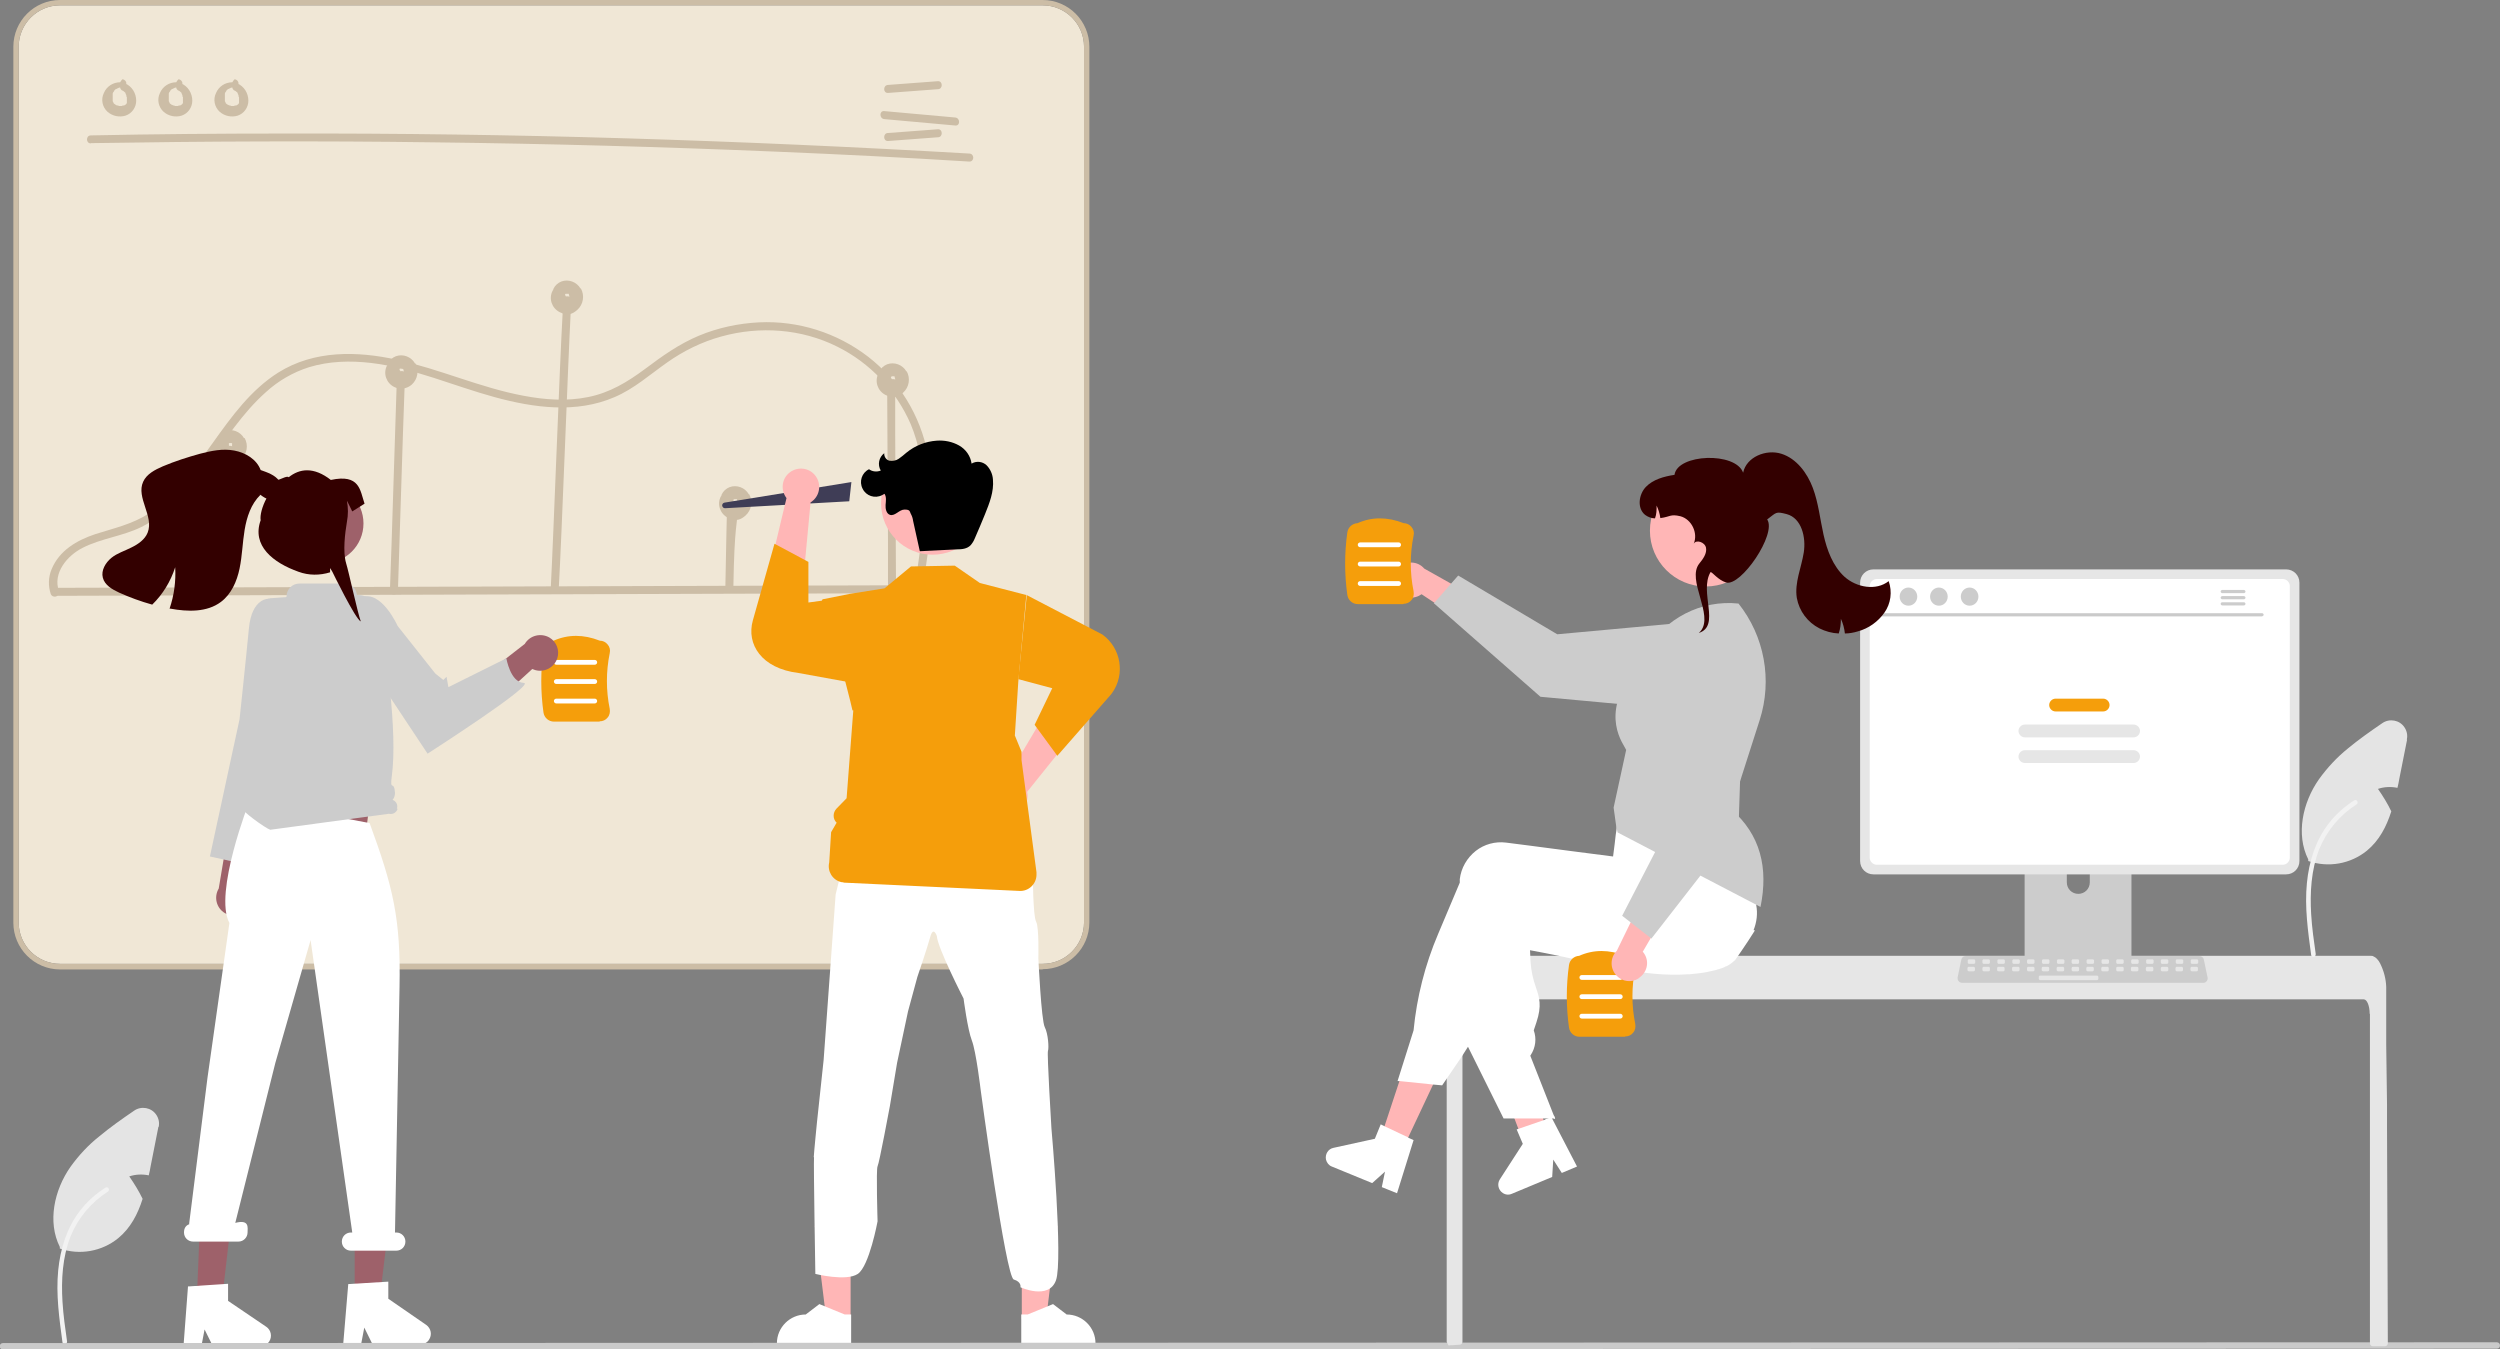 <?xml version="1.0" encoding="UTF-8"?>
<svg id="Layer_1" xmlns="http://www.w3.org/2000/svg" version="1.1" viewBox="0 0 936.1 505.3">
  <rect x="0" y="0" width="936.1" height="505.3" fill="#808080" stroke="none"/>
  <!-- Generator: Adobe Illustrator 29.5.1, SVG Export Plug-In . SVG Version: 2.1.0 Build 141)  -->
  <defs>
    <style>
      .st0 {
        fill: #cacaca;
      }

      .st1 {
        fill: #fff;
      }

      .st2 {
        fill: #ffb6b6;
      }

      .st3 {
        fill: #300;
      }

      .st4 {
        fill: #9e616a;
      }

      .st5 {
        fill: #3f3d56;
      }

      .st6 {
        fill: #f2f2f2;
      }

      .st7 {
        fill: #ccbda6;
      }

      .st8 {
        fill: #f59e0b;
      }

      .st9 {
        fill: #ccc;
      }

      .st10 {
        fill: #f0e7d6;
      }

      .st11 {
        fill: #e4e4e4;
      }

      .st12 {
        fill: #e6e6e6;
      }
    </style>
  </defs>
  <path class="st10" d="M22.5,2c-8.6,0-15.5,7-15.5,15.5v327.9c0,8.6,7,15.5,15.5,15.5h367.9c8.6,0,15.5-7,15.5-15.5V17.5c0-8.6-7-15.5-15.5-15.5H22.5Z"/>
  <path class="st11" d="M59.3,422l-2.9,14.7c-.2,1.1-.4,2.3-.7,3.4-2.4-.5-5-.4-7.3.4,1.9,2.7,3.6,5.5,5,8.4-1.8,5.7-4.5,10.9-9.1,14.7-6.1,5-14.5,6.5-21.9,3.9v-.6c-4.7-9.4-2.1-21.3,4-30,3.1-4.3,6.7-8.2,10.9-11.5,4.1-3.4,8.5-6.5,12.9-9.5,2.7-1.9,6.5-1.2,8.3,1.5.9,1.3,1.3,3,.9,4.6h0Z"/>
  <path id="b311a411-101b-4365-a37b-2cdfec47a637-1115" class="st6" d="M23.4,502.7c-1.2-9-2.5-18-1.6-27.1.8-8,3.2-15.9,8.2-22.3,2.6-3.4,5.9-6.3,9.5-8.6,1-.6,1.8.9.9,1.5-6.3,4-11.2,9.9-14,16.8-3,7.7-3.5,16.2-3,24.4.3,5,1,9.9,1.7,14.8.1.5-.2.9-.6,1.1-.5.1-.9-.1-1.1-.6h0Z"/>
  <path class="st7" d="M34,53.6c42.8-.7,85.7-.9,128.5-.3,42.8.5,85.7,1.7,128.5,3.5,24,1,48,2.2,72,3.7,1.9,0,1.9-2.9,0-3-42.8-2.5-85.6-4.4-128.4-5.7-42.8-1.3-85.7-1.9-128.5-1.8-24,0-48.1.2-72.1.7-1.9,0-1.9,3,0,3h0Z"/>
  <path class="st7" d="M332.5,34.8l18.7-1.4c1.9,0,1.9-3.1,0-3l-18.7,1.4c-1.9.1-1.9,3.1,0,3Z"/>
  <path class="st7" d="M332.5,52.8l18.7-1.4c1.9,0,1.9-3.1,0-3l-18.7,1.4c-1.9,0-1.9,3.1,0,3Z"/>
  <path class="st7" d="M331.1,44.6l26.6,2.4c1.9.2,1.9-2.8,0-3l-26.6-2.4c-1.9-.2-1.9,2.8,0,3Z"/>
  <path class="st7" d="M45,30.8c-2.7,0-5.1,1.6-6.1,4-1.2,2.4-.6,5.3,1.4,7.1,1.9,1.6,4.4,2.1,6.7,1.4,2.4-.8,4-3.1,4-5.6,0-2.8-1.6-5.4-4.2-6.5-.8-.2-1.6.3-1.8,1-.2.8.3,1.6,1,1.8.3,0-.2,0,0,0,0,0,.2,0,.3.2,0,0,.2,0,.2.2.3.2,0,0,0,0,.2,0,.3.3.5.4,0,0,.3.2,0,0,0,0,0,0,0,0,0,0,0,0,0,.2,0,.2.2.4.3.6h0c0,0,0,.2,0,0h0v.2c0,.2,0,.4.2.6v.3c0,.3,0-.2,0,0v.9h0c0,.3,0,0,0,0,0,.2,0,.4,0,.6v.3c0,.3,0-.2,0,0s-.2.4-.3.5c0,0-.2.2,0,0,.2,0,0,0,0,0l-.2.2h0c0,0,.3-.1,0,0-.2,0-.3.2-.5.3h-.3c0,0,.3,0,0,0h0c-.2,0-.4,0-.6.2h0c-.2,0,0,0,.2,0h-1c0,0-.2,0,0,0s0,0,0,0h0c-.2,0-.4,0-.6-.2,0,0-.2,0-.3,0h0s.3,0,0,0-.4-.2-.6-.3c0,0-.2,0-.3-.2h0s.2.2,0,0c-.2,0-.3-.3-.5-.4h0q0-.2,0,0s0,0,0,0h0c0-.3-.2-.5-.3-.7,0,0,0,.4,0,0v-.8c0-.2,0,0,0,0v-.9c0-.2,0,0,0,0v-.6c0,0,0-.3,0-.4v-.2c0-.2,0,.2,0,0s.2-.5.4-.7c0,0,.3-.4,0-.2,0,.2,0,0,.2-.2l.6-.6c0,0,0,0,0,0,0,0,0,0,.2,0,0,0,.2,0,.3-.2,0,0,.3,0,.4-.2,0,0,0,0,0,0h.2c0,0,.6-.3.7-.2,0,0-.4,0,0,0h.6c.8,0,1.5-.7,1.5-1.5s-.7-1.5-1.5-1.5h0l-.5.6Z"/>
  <path class="st7" d="M66,30.8c-2.7,0-5.1,1.6-6.1,4-1.2,2.4-.6,5.3,1.4,7.1,1.9,1.6,4.4,2.1,6.7,1.4,2.4-.8,4-3.1,4-5.6,0-2.8-1.6-5.4-4.2-6.5-.8-.2-1.6.3-1.8,1-.2.8.3,1.6,1,1.8.3,0-.2,0,0,0,0,0,.2,0,.3.2,0,0,.2,0,.2.2.3.2,0,0,0,0,.2,0,.3.3.5.4,0,0,.3.2,0,0,0,0,0,0,0,0,0,0,0,0,0,.2,0,.2.2.4.3.6h0c0,0,0,.2,0,0h0v.2c0,.2,0,.4.2.6v.3c0,.3,0-.2,0,0v.9h0c0,.3,0,0,0,0,0,.2,0,.4,0,.6v.3c0,.3,0-.2,0,0s-.2.4-.3.5c0,0-.2.2,0,0,.2,0,0,0,0,0,0,0,0,0-.2.2h0c0,0,.3-.1,0,0-.2,0-.3.2-.5.3h-.3c0,0,.3,0,0,0h0c-.2,0-.4,0-.6.2h0c-.2,0,0,0,.2,0h-1c0,0-.2,0,0,0s0,0,0,0h0c-.2,0-.4,0-.6-.2,0,0-.2,0-.3,0h0s.3,0,0,0l-.6-.3s-.2,0-.3-.2h0s.2.2,0,0c-.2,0-.3-.3-.5-.4h0q0-.2,0,0s0,0,0,0h0c0-.3-.2-.5-.3-.7,0,0,0,.4,0,0v-.8c0-.2,0,0,0,0v-.9c0-.2,0,0,0,0v-.6c0,0,0-.3,0-.4v-.2c0-.2,0,.2,0,0s.2-.5.4-.7c0,0,.3-.4,0-.2,0,.2,0,0,.2-.2.2-.2.4-.4.6-.6,0,0,0,0,0,0,0,0,0,0,.2,0,0,0,.2,0,.3-.2,0,0,.3,0,.4-.2,0,0,0,0,0,0h.2c0,0,.6-.3.7-.2,0,0-.4,0,0,0h.6c.8,0,1.5-.7,1.5-1.5s-.7-1.5-1.5-1.5h0l-.5.6Z"/>
  <path class="st7" d="M87,30.8c-2.7,0-5.1,1.6-6.1,4-1.2,2.4-.6,5.3,1.4,7.1,1.9,1.6,4.4,2.1,6.7,1.4,2.4-.8,4-3.1,4-5.6,0-2.8-1.6-5.4-4.2-6.5-.8-.2-1.6.3-1.8,1-.2.8.3,1.6,1,1.8.3,0-.2,0,0,0,0,0,.2,0,.3.2,0,0,.2,0,.2.2.3.2,0,0,0,0,.2,0,.3.3.5.4,0,0,.3.2,0,0,0,0,0,0,0,0,0,0,0,0,0,.2,0,.2.2.4.3.6h0c0,0,0,.2,0,0h0v.2c0,.2,0,.4.2.6v.3c0,.3,0-.2,0,0v.9h0c0,.3,0,0,0,0,0,.2,0,.4,0,.6v.3c0,.3,0-.2,0,0s-.2.4-.3.5c0,0-.2.2,0,0,.2,0,0,0,0,0,0,0,0,0-.2.2h0c0,0,.3-.1,0,0-.2,0-.3.2-.5.3h-.3c0,0,.3,0,0,0h0c-.2,0-.4,0-.6.2h0c-.2,0,0,0,.2,0h-1c0,0-.2,0,0,0s0,0,0,0h0c-.2,0-.4,0-.6-.2,0,0-.2,0-.3,0h0s.3,0,0,0l-.6-.3s-.2,0-.3-.2h0s.2.2,0,0c-.2,0-.3-.3-.5-.4h0q0-.2,0,0s0,0,0,0h0c0-.3-.2-.5-.3-.7,0,0,0,.4,0,0v-.8c0-.2,0,0,0,0v-.9c0-.2,0,0,0,0v-.6c0,0,0-.3,0-.4v-.2c0-.2,0,.2,0,0s.2-.5.4-.7c0,0,.3-.4,0-.2,0,.2,0,0,.2-.2.2-.2.4-.4.6-.6s0,0,0,0c0,0,0,0,.2,0,0,0,.2,0,.3-.2,0,0,.3,0,.4-.2,0,0,0,0,0,0h.2c0,0,.6-.3.7-.2,0,0-.4,0,0,0h.6c.8,0,1.5-.7,1.5-1.5s-.7-1.5-1.5-1.5h0l-.5.6Z"/>
  <path class="st7" d="M390.4,363H22.5c-9.7,0-17.5-7.9-17.5-17.5V17.5C5,7.9,12.8,0,22.5,0h367.9c9.7,0,17.5,7.9,17.5,17.5v327.9c0,9.7-7.9,17.5-17.5,17.5h0ZM22.5,2c-8.6,0-15.5,7-15.5,15.5v327.9c0,8.6,7,15.5,15.5,15.5h367.9c8.6,0,15.5-7,15.5-15.5V17.5c0-8.6-7-15.5-15.5-15.5H22.5Z"/>
  <path class="st7" d="M21.9,223.1l129.4-.4,128.7-.4,72.6-.2c.8,0,1.5-.7,1.4-1.6,0-.8-.7-1.4-1.4-1.4l-129.4.4-128.7.4-72.6.2c-.8,0-1.5.7-1.4,1.6,0,.8.7,1.4,1.4,1.4h0Z"/>
  <path class="st7" d="M87.2,220.7l.8-47.2c0-1.9-3-1.9-3,0l-.8,47.2c0,1.9,3,1.9,3,0Z"/>
  <path class="st7" d="M149,221.2l1.9-59.4.6-17c0-1.9-2.9-1.9-3,0l-1.9,59.4-.6,17c0,1.9,2.9,1.9,3,0h0Z"/>
  <path class="st7" d="M210.7,116.7c-1.2,21-3.4,83.1-4.5,104.1-.1,1.9,2.9,1.9,3,0,1.2-21,3.4-83.1,4.5-104.1.1-1.9-2.9-1.9-3,0Z"/>
  <path class="st7" d="M272,199.7l-.4,20.2c0,1.9,3,1.9,3,0,.4-23.9,1.5-23.1,1.7-29.8,0-1.9-3-1.9-3,0,0,0-.9-14.3-1.3,9.6h0Z"/>
  <path class="st7" d="M332.2,146.6l.3,56.7v16.2c.1.8.8,1.5,1.6,1.4.8,0,1.4-.7,1.4-1.4l-.3-56.7v-16.2c-.1-.8-.8-1.5-1.6-1.4-.8,0-1.4.7-1.4,1.4Z"/>
  <path class="st7" d="M22.1,221.4c-2.5-6.8,3.1-13.4,8.9-16.3,6.9-3.5,14.8-4.3,21.8-7.7,10.4-5.1,17.9-14.2,24.7-23.3,6.9-9.4,13.3-19.5,22.1-27.3,4.6-4.2,10.1-7.4,16.1-9.3,7.5-2.3,15.5-2.5,23.2-1.6,16,1.9,30.9,8.6,46.3,12.8,14.6,4,30.6,6.2,44.9,0,7.3-3.1,13.2-8.4,19.6-12.9,6.2-4.4,13.1-7.8,20.4-9.8,14.4-4,30-2.9,43.4,3.8,12.3,6.1,22,16.4,27.5,29,6.3,15.1,5.5,32.1,3.4,48-.5,4.1-1.2,8.2-1.8,12.3-.3,1.9,2.6,2.7,2.9.8,2.6-16.4,5.1-33.4,1.9-49.9-2.8-14.4-10.7-27.4-22.3-36.4-11.7-9-26.2-13.6-40.9-12.9-7.7.4-15.3,2-22.5,5-7.4,3.1-13.7,7.6-20.1,12.4-6.6,4.9-13.3,9-21.5,10.6-7.9,1.6-16.1,1-24-.5-16.2-3-31.4-10-47.5-13.5-14.9-3.3-31-3.6-44.4,4.8-10.3,6.5-17.5,16.5-24.5,26.3-6.9,9.6-13.9,19.9-24,26.5-6.2,4-13.1,5.5-20,7.7-6.9,2.3-13.5,6.1-16.4,13.2-1.2,2.9-1.3,6.2-.3,9.2.7,1.8,3.6,1,2.9-.8h0l.2-.2Z"/>
  <polygon class="st7" points="86.2 166.9 86.2 166.9 86.2 166.9 86.2 166.9"/>
  <path class="st7" d="M91.4,164.1c-1.4-2.5-4.5-3.7-7.2-2.7-1.3.5-2.4,1.5-3,2.8,0,.1,0,.3,0,.4,0,.1,0,.2-.2.3-1.5,2.9-.3,6.5,2.7,8,2.2,1.1,4.8.7,6.6-.9,2.2-2,2.8-5.3,1.3-8h-.1ZM87.6,166.7s0,.1,0,0ZM87.2,165.8h0ZM85.6,166.5h0ZM85.9,166.8h0ZM86.1,166.9h0c.2,0,0,0,0,0h-.2s-.3-.3,0,0c0,0,0-.1-.2-.2h0c0-.1,0-.2,0-.3h0v-.2h0s0-.1,0-.2c-.2.3,0,0,0,0h0s0,0,.2-.1c0,0,.4-.1,0,0h.8s0,0,.2.1c-.3-.2,0,0,0,0h0v.2s0,.2,0,.3h0c0,.1,0,.3,0,.4h0v.2h0c-.5-.2-1-.2-1.5,0h0l.4-.2Z"/>
  <path class="st7" d="M86.2,166.9h0Z"/>
  <path class="st7" d="M86.2,166.9h0Z"/>
  <path class="st7" d="M86.2,166.9h0Z"/>
  <polygon class="st7" points="86.2 166.9 86.2 166.9 86.2 166.9 86.2 166.9"/>
  <polygon class="st7" points="150.2 138.9 150.2 138.9 150.2 138.9 150.2 138.9"/>
  <path class="st7" d="M155.4,136.1c-1.4-2.5-4.5-3.7-7.2-2.7-1.3.5-2.4,1.5-3,2.8,0,.1,0,.3-.1.4,0,.1-.1.2-.2.3-1.5,2.9-.3,6.5,2.7,8,2.2,1.1,4.8.7,6.6-.9,2.2-2,2.8-5.3,1.3-8h-.1ZM151.6,138.7s0,.1,0,0ZM151.2,137.8h0ZM149.6,138.5h0ZM149.9,138.8h0ZM150.1,138.9h0c.2,0,0,0,0,0h-.2s-.3-.3,0,0l-.2-.2h0c0-.1,0-.2-.1-.3h0v-.2h0s0-.1.1-.2c-.2.3,0,0,.1,0h0s.1,0,.2-.1c0,0,.4-.1,0,0h.8s.1,0,.2.1c-.3-.2,0,0,0,0h0v.2s0,.2.1.3h0c0,.1,0,.3.1.4h0v.2h0c-.5-.2-1-.2-1.5,0h0l.4-.2Z"/>
  <path class="st7" d="M150.2,138.9h0Z"/>
  <polygon class="st7" points="150.2 138.9 150.2 138.9 150.2 138.9 150.2 138.9"/>
  <path class="st7" d="M150.2,138.9h0Z"/>
  <path class="st7" d="M150.2,138.9h0Z"/>
  <polygon class="st7" points="212.2 152.9 212.2 152.9 212.2 152.9 212.2 152.9"/>
  <path class="st7" d="M217.4,108.1c-1.4-2.5-4.5-3.7-7.2-2.7-1.3.5-2.4,1.5-3,2.8,0,0,0,.3-.1.4,0,0-.1.2-.2.3-1.5,2.9-.3,6.5,2.7,8s4.8.7,6.6-.9c2.2-2,2.8-5.3,1.3-8h-.1ZM213.6,110.7s0,0,0,0ZM213.2,109.8h0ZM211.6,110.5h0ZM211.9,110.8h0ZM212.1,110.9h0c.2,0,0,0,0,0h-.2s-.3-.3,0,0c0,0-.1,0-.2-.2h0c0,0,0-.2-.1-.3h0v-.2h0s0,0,.1-.2c-.2.3,0,0,.1,0h0s.1,0,.2,0c0,0,.4,0,0,0h.8s.1,0,.2,0c-.3-.2,0,0,0,0h0v.2s0,.2.1.3h0c0,0,0,.3.1.4h0v.2h0c-.5-.2-1-.2-1.5,0h0l.4-.2Z"/>
  <polygon class="st7" points="212.2 152.9 212.2 152.9 212.2 152.9 212.2 152.9"/>
  <path class="st7" d="M212.2,152.9h0Z"/>
  <path class="st7" d="M212.2,152.9h0Z"/>
  <path class="st7" d="M212.2,152.9h0Z"/>
  <path class="st7" d="M280.4,185.1c-1.4-2.5-4.5-3.7-7.2-2.7-1.3.5-2.4,1.5-3,2.8,0,.1,0,.3-.1.4,0,.1-.1.2-.2.3-1.5,2.9-.3,6.5,2.7,8s4.8.7,6.6-.9c2.2-2,2.8-5.3,1.3-8h0ZM276.6,187.7s0,.1,0,0ZM276.2,186.8h0ZM274.6,187.5h0ZM274.9,187.8h0ZM275.1,187.9h0c.2,0,0,0,0,0h-.2s-.3-.3,0,0c0,0-.1-.1-.2-.2h0c0-.1,0-.2-.1-.3h0v-.2h0s0-.1.1-.2c-.2.3,0,0,.1,0h0s.1,0,.2-.1c0,0,.4-.1,0,0h.8s.1,0,.2.1c-.3-.2,0,0,0,0h0v.2s0,.2.1.3h0c0,.1,0,.3.1.4h0v.2h0c-.5-.2-1-.2-1.5,0h0l.4-.2Z"/>
  <polygon class="st7" points="275.2 121.9 275.2 121.9 275.2 121.9 275.2 121.9"/>
  <path class="st7" d="M275.2,121.9h0Z"/>
  <path class="st7" d="M275.2,121.9h0Z"/>
  <path class="st7" d="M275.2,121.9h0Z"/>
  <polygon class="st7" points="275.2 121.9 275.2 121.9 275.2 121.9 275.2 121.9"/>
  <path class="st7" d="M334.2,141.9h0Z"/>
  <path class="st7" d="M339.4,139.1c-1.4-2.5-4.5-3.7-7.2-2.7-1.3.5-2.4,1.5-3,2.8,0,.1,0,.3-.1.4,0,.1-.1.2-.2.3-1.5,2.9-.3,6.5,2.7,8s4.8.7,6.6-.9c2.2-2,2.8-5.3,1.3-8h0ZM335.6,141.7s0,.1,0,0ZM335.2,140.8h0ZM333.6,141.5h0ZM333.9,141.8h0ZM334.1,141.9h0c.2,0,0,0,0,0h-.2s-.3-.3,0,0c0,0-.1-.1-.2-.2h0c0-.1,0-.2-.1-.3h0v-.2h0s0-.1.1-.2c-.2.3,0,0,.1,0h0s.1,0,.2-.1c0,0,.4-.1,0,0h.8s.1,0,.2.1c-.3-.2,0,0,0,0h0v.2s0,.2.1.3h0c0,.1,0,.3.1.4h0v.2h0c-.5-.2-1-.2-1.5,0h0l.4-.2Z"/>
  <polygon class="st7" points="334.2 141.9 334.2 141.9 334.2 141.9 334.2 141.9"/>
  <polygon class="st7" points="334.2 141.9 334.2 141.9 334.2 141.9 334.2 141.9"/>
  <path class="st7" d="M334.2,141.9h0Z"/>
  <path class="st7" d="M334.2,141.9h0Z"/>
  <path class="st5" d="M318,187.7l-46.5,2.6c-.6,0-1-.4-1.1-1,0-.5.3-1,.9-1.1l47.5-7.7-.8,7.2Z"/>
  <path class="st2" d="M377.1,291.2l17.5-29.5,13,6.1s-22.3,27.9-23,28.7c.8,3.7-1.5,7.4-5.2,8.2-3.7.8-7.4-1.5-8.2-5.2-.8-3.7,1.5-7.4,5.2-8.2.2,0,.5,0,.7-.1h0Z"/>
  <path class="st8" d="M384.4,222.8l28.4,14.8c7,5.1,8.6,14.9,3.6,21.9-.3.4-.6.8-.9,1.1l-19.6,22.4-8.5-11.6,6.6-13.7-12.7-3.4,3.2-31.7v.2Z"/>
  <path class="st2" d="M303.5,188.2l-3.2,34.1h-14.3s8.2-34.7,8.5-35.8c-2.3-3-1.8-7.3,1.2-9.6s7.3-1.8,9.6,1.2,1.8,7.3-1.2,9.6c-.2.2-.4.3-.6.4h0Z"/>
  <path class="st8" d="M332,258l-33-6c-13.9-1.7-19.6-10.8-17.1-19.7l8.1-28.7,12.7,6.8v15.2l17.7-2.4,11.7,34.8h-.1Z"/>
  <polygon class="st2" points="318.5 494 309.4 494 305.1 459 318.5 459 318.5 494"/>
  <path class="st1" d="M318.8,503.4h-27.9v-.4c0-6,4.9-10.8,10.8-10.8h0l5.1-3.9,9.5,3.9h2.4v11.2h.1Z"/>
  <polygon class="st2" points="382.6 494 391.7 494 396 459 382.6 459 382.6 494"/>
  <path class="st1" d="M382.3,503.4h27.9v-.4c0-6-4.9-10.8-10.8-10.8h0l-5.1-3.9-9.5,3.9h-2.4v11.2h-.1Z"/>
  <path class="st1" d="M304.7,433.3c.1-2,1.2-13,1.2-13l2.5-23.4,4.5-62,4-16.3,19.8,7.7,16.1-7.7,19.1,6.1,14.9,5.6s0,2.4.1,5.3c.2,3.8.4,8.4,1.1,9.6,1.1,2.1.8,13.6.8,13.6,0,0,1.1,23.3,2.4,25.8s1.6,7.9,1.2,8.9,1.3,29,1.3,29c0,0,4.4,49.4,1.7,56.9s-13.3,2.6-13.3,2.6c0,0,.5-2-2.5-2.9s-12.4-71-12.4-71c0,0-1.7-14.4-3.3-18.5s-3.1-15.7-3.1-15.7c0,0-9.8-19.1-10-23.4,0,0-1.3-4-2.5.4s-4.8,14.9-4.8,14.9l-3.5,12.9-4.1,19.3-2.7,16.2s-4,21.5-4.6,22.5,0,20.6,0,20.6c0,0-3.1,16.8-7.4,19.7s-15.9,0-15.9,0c0,0-.7-41.6-.5-43.5v-.2Z"/>
  <path class="st8" d="M319.5,266.1l-2.5,32.8-3.8,3.9c-1.4,1.5-1.4,3.8,0,5.2h.1l-2.1,3.6-.7,11.3c-.8,3.3,1.2,6.6,4.5,7.4.4,0,.8.1,1.1.2l65.6,3.1c3.4.2,6.3-2.5,6.4-5.9v-1.1l-5.6-42v-3.1l-2.5-6.1,1.3-20.3,3-32.3-17.4-4.5-9.4-6.5-16.4.3-9.9,8.2-13.2,2.1-10,2-1.3,2.8,2.5-.6,9.2,36,.8,3.4h.3Z"/>
  <circle class="st2" cx="349.2" cy="188.4" r="19.3"/>
  <path d="M344.5,206.4l13.9-.7c1.8,0,3.7-.2,5-1.5.7-.8,1.2-1.6,1.6-2.6,1.3-3,2.6-6,3.8-9,1.7-4.2,3.4-8.5,3-13-.1-2-1-4-2.4-5.4-1.5-1.4-3.8-1.7-5.6-.6-.4-2.9-2.2-5.4-4.7-6.8-2.5-1.4-5.4-2-8.3-1.8-4.2.3-8.1,1.8-11.4,4.5-.9.8-1.9,1.6-2.9,2.3s-2.3.9-3.5.7c-1.2-.3-2-1.5-1.9-2.8-2,1.5-2.6,4.3-1.3,6.5-1.5.6-3.2.4-4.4-.5-2.7,1.3-3.8,4.6-2.4,7.3,1.3,2.7,4.6,3.8,7.3,2.4.3-.2.6-.3.9-.5.8,1.2.5,2.8.4,4.2s.3,3.3,1.7,3.7c1.9.5,3.4-2,5.4-2s1.9.6,2.3,1.5c.5.9.8,1.8.9,2.7l2.5,11.3"/>
  <path class="st8" d="M224.5,270.2h-17.1c-1.9,0-3.6-1.4-3.9-3.4-1.1-7.8-1.1-15.7,0-23.5.3-1.9,1.9-3.3,3.8-3.4,5.4-2.4,11.2-2.4,17.3,0,1.1,0,2.2.5,2.9,1.4.8.9,1.1,2.1.8,3.3-1.4,6.9-1.4,13.9,0,20.8.2,1.2,0,2.4-.8,3.3-.7.9-1.8,1.4-3,1.4h0Z"/>
  <path class="st1" d="M222.7,248.9h-14.4c-.5,0-.9-.4-.9-.9s.4-.9.9-.9h14.4c.5,0,.9.4.9.9s-.4.9-.9.9h0Z"/>
  <path class="st1" d="M222.7,256.1h-14.4c-.5,0-.9-.4-.9-.9s.4-.9.9-.9h14.4c.5,0,.9.4.9.9s-.4.9-.9.9h0Z"/>
  <path class="st1" d="M222.7,263.4h-14.4c-.5,0-.9-.4-.9-.9s.4-.9.9-.9h14.4c.5,0,.9.4.9.9s-.4.9-.9.9h0Z"/>
  <path class="st4" d="M92.4,340.9c2.6-2.6,2.6-6.8,0-9.4-.3-.3-.6-.5-.9-.8l10.6-52.6-11.7,3.8-8.5,50.8c-1.9,3.2-.9,7.3,2.3,9.2,2.6,1.6,6,1.2,8.2-1h0Z"/>
  <path class="st9" d="M108,229.7l-7.3-5.5s-6.4-.5-7.5,11.1-3.5,34-3.5,34l-11.1,51.4,15.4,3.4,11.9-55.5,7.1-16.5-5-22.5h0Z"/>
  <polygon class="st4" points="96.1 313.6 136.9 312.9 140.3 285 96.1 285 96.1 313.6"/>
  <polygon class="st4" points="132.8 485.4 142.3 485.4 146.7 449 132.8 449 132.8 485.4"/>
  <polygon class="st4" points="73.7 486.3 83.2 486.2 87.4 449.8 75.1 452.6 73.7 486.3"/>
  <polygon class="st2" points="103.2 261 101.1 266.5 101.5 272.1 143.4 286.6 141.3 262.3 136.6 256.7 103.2 261"/>
  <circle class="st4" cx="121.2" cy="196" r="14.9"/>
  <path class="st1" d="M130.5,480.8l14.9-.9v6.4l14.2,9.8c1.8,1.3,2.3,3.7,1,5.6-.7,1.1-2,1.7-3.3,1.7h-17.8l-3.1-6.3-1.2,6.3h-6.7l1.9-22.6h.1Z"/>
  <path class="st1" d="M70.5,481.7l14.9-1v6.4l14.3,9.7c1.8,1.2,2.3,3.7,1.1,5.5-.7,1.1-2,1.7-3.3,1.7h-17.8c0,.1-3.1-6.2-3.1-6.2l-1.2,6.3h-6.7l1.7-22.5h0Z"/>
  <path class="st1" d="M70.8,458.4l6.9-54.9,8.2-57.9c-6-11.1,7.5-45.6,7.5-45.6h1.9l43.1,8.2h0c8.8,24,11.7,35.8,11.2,61.4l-1.7,91.9h.5c1.9,0,3.4,1.5,3.4,3.4s-1.5,3.4-3.4,3.4h-17c-1.9,0-3.4-1.5-3.4-3.4s1.5-3.4,3.4-3.4h.5l-15.6-109.5-13.2,46-15,59.9c5.4-1.4,4.6,1.8,4.6,3.6s-1.5,3.4-3.4,3.4h-17c-1.9,0-3.4-1.5-3.4-3.4s.9-2.7,2.1-3.2h-.2Z"/>
  <path class="st9" d="M90,301.8l1.4-13.6c.3-1.1,1.3-2,2.5-2,.6-6.5,3-34.5,3.1-35.7h0l1.1-23.2c0-1.7,1.5-3.1,3.2-3.3l5.7-.4c.2,0,.3-.1.3-.3,0-2.7,2.2-4.8,4.8-4.8h17c2.3,0,4.2,1.7,4.5,4,0,.2.1.3.3.3h0c4,0,7.4,2.8,8.1,6.7,2.3,13.5,7,44.2,4.7,61.2-.8,5.9.9,1.2,1.2,6.2,0,1-.3,1.9-.9,2.6,1.4.5,2.1,2,1.6,3.3h.3c-.4,1.4-1.8,2.3-3.3,1.9h0l-44.4,6c-1.5-.4-11.5-7.4-11.1-8.9h-.1Z"/>
  <path class="st4" d="M208.7,246.4c-1.1,3.5-4.8,5.5-8.3,4.5-.4-.1-.7-.3-1.1-.4l-17.2,15.7-2.3-12.1,16.7-13c1.9-3.2,6-4.2,9.2-2.4,2.7,1.6,3.9,4.8,3,7.7h0Z"/>
  <path class="st9" d="M148.9,234.4s-6-13.5-13.5-10.8-3.7,15.8-3.7,15.8l28.4,42.8s41-26.3,36-26.5-6.5-9.2-6.5-9.2l-21.7,10.8-.7-3.9-1.2,1.2-3-2.4-14.1-17.8Z"/>
  <path class="st0" d="M934.9,505l-933.8.3c-.7,0-1.2-.5-1.2-1.2s.5-1.2,1.2-1.2l933.8-.3c.7,0,1.2.5,1.2,1.2s-.5,1.2-1.2,1.2Z"/>
  <path class="st3" d="M103.6,186.9c-2.3,1.1-4.9-.6-6.8-2.2l.7.6c-3.5,3.4-5.1,8.3-5.9,13.1s-.9,9.7-1.9,14.5-3.1,9.6-7,12.5c-5.2,3.9-12.4,3.7-18.9,2.5h-.3c1.7-5,2.4-10.3,2.1-15.5-1.7,5.3-4.6,10.1-8.6,14-4.3-1.2-8.4-2.7-12.4-4.5-2.6-1.2-5.4-2.8-6.1-5.6-.7-2.7,1-5.6,3.2-7.4s5-2.6,7.5-3.9c2.5-1.2,5.1-3,6.1-5.6,2.4-6.1-4.4-13.1-1.7-19,1.3-2.9,4.4-4.5,7.4-5.8,4.5-1.9,9.2-3.4,13.9-4.7,4.2-1.1,8.5-2,12.8-1.2s8.4,3.3,9.9,7.3c2.5.9,5.3,1.8,6.9,4,1.6,2.1,1.5,5.8-.9,7h0Z"/>
  <path class="st3" d="M124,179.8c-6.6-5.2-11.9-4.3-15.9-1.1-.7-.8-3.6,1.3-4.6,1l-3.6,6.7c-1.8,3.3-2.6,6.6-2.3,8.4-3.4,9.5,4.6,15.9,14.2,19.3,3.8,1.4,7.9,1.4,11.8.2v-1.6c0,0,.8,1.3.8,1.3,0,0,8.7,17.9,10.7,18.7-1.2-3.2-4.5-18.6-5.5-21.8-1.3-4.4-.4-11.3.3-15.5.5-2.6.5-5.3,0-7.9h0c0-.1,2,4,2,4l4.6-2.9c-1.7-5.1-1.8-11.2-12.6-8.9h0Z"/>
  <path class="st12" d="M887.3,379.6c0-3-1-5.4-2.2-5.4h-335.3c-1.2,0-2.2,2.4-2.2,5.4v122.8c0,.6-.4,1.1-1,1.1-.9,0-1.8.2-2.7.2h0c-.5,0-1,0-1.5.1h0c-.3-.5-.5-.9-.7-1.4,0-.2,0-.3,0-.5v-131.9c0-1.1.2-2.2.4-3.4.9-5.2,3.1-8.7,5.5-8.7h340.1c.4,0,.7,0,1,.2.5.2.9.5,1.3.9.5.5.9,1.1,1.2,1.7,1.4,2.8,2.2,5.8,2.3,8.9h0c0,1,0,1.9,0,2.8v19c0,0,.3,22.3.3,22.3v7.9l.3,81.4h0c0,.6-.5,1.1-1.1,1.1h-4.5c-.6,0-1.1-.5-1.1-1.1h0v-123.6.2Z"/>
  <path class="st9" d="M796.1,302.3h-36.1c-1.1,0-1.9.9-1.9,1.9v57.1h40v-57.1c0-1.1-.9-1.9-1.9-1.9h0ZM778.2,334.7c-2.4,0-4.3-1.9-4.3-4.3v-6.6c0-2.4,1.9-4.3,4.3-4.3s4.3,1.9,4.3,4.3v6.6c0,2.4-1.9,4.3-4.3,4.3Z"/>
  <path class="st5" d="M758,359.5v5.5c0,.6.5,1.1,1.1,1.1h38.1c.6,0,1.1-.5,1.1-1.1v-5.5h-40.3Z"/>
  <path class="st12" d="M856,213.2h-154.5c-2.8,0-5,2.2-5,5v104.2c0,2.8,2.2,5,5,5h154.5c2.8,0,5-2.2,5-5v-104.2c0-2.8-2.2-5-5-5Z"/>
  <path class="st1" d="M854.7,216.8h-151.9c-1.5,0-2.7,1.2-2.7,2.7v101.6c0,1.5,1.2,2.7,2.7,2.7h151.9c1.5,0,2.7-1.2,2.7-2.7v-101.6c0-1.5-1.2-2.7-2.7-2.7h0Z"/>
  <path class="st9" d="M825.1,368h-90.4c-.9,0-1.7-.7-1.7-1.7s0-.2,0-.3l1.4-6.7c.2-.8.8-1.3,1.6-1.3h87.6c.8,0,1.5.6,1.6,1.3l1.4,6.7c.2.9-.4,1.8-1.3,2h-.3.1Z"/>
  <rect class="st12" x="736.8" y="359.2" width="2.8" height="1.7" rx=".5" ry=".5"/>
  <rect class="st12" x="742.3" y="359.2" width="2.8" height="1.7" rx=".5" ry=".5"/>
  <rect class="st12" x="747.9" y="359.2" width="2.8" height="1.7" rx=".5" ry=".5"/>
  <rect class="st12" x="753.5" y="359.2" width="2.8" height="1.7" rx=".5" ry=".5"/>
  <rect class="st12" x="759" y="359.2" width="2.8" height="1.7" rx=".5" ry=".5"/>
  <rect class="st12" x="764.6" y="359.2" width="2.8" height="1.7" rx=".5" ry=".5"/>
  <rect class="st12" x="770.2" y="359.2" width="2.8" height="1.7" rx=".5" ry=".5"/>
  <rect class="st12" x="775.7" y="359.2" width="2.8" height="1.7" rx=".5" ry=".5"/>
  <rect class="st12" x="781.3" y="359.2" width="2.8" height="1.7" rx=".5" ry=".5"/>
  <rect class="st12" x="786.9" y="359.2" width="2.8" height="1.7" rx=".5" ry=".5"/>
  <rect class="st12" x="792.4" y="359.2" width="2.8" height="1.7" rx=".5" ry=".5"/>
  <rect class="st12" x="798" y="359.2" width="2.8" height="1.7" rx=".5" ry=".5"/>
  <rect class="st12" x="803.6" y="359.2" width="2.8" height="1.7" rx=".5" ry=".5"/>
  <rect class="st12" x="809.1" y="359.2" width="2.8" height="1.7" rx=".5" ry=".5"/>
  <rect class="st12" x="814.7" y="359.2" width="2.8" height="1.7" rx=".5" ry=".5"/>
  <rect class="st12" x="820.3" y="359.2" width="2.8" height="1.7" rx=".5" ry=".5"/>
  <rect class="st12" x="736.7" y="362" width="2.8" height="1.7" rx=".5" ry=".5"/>
  <rect class="st12" x="742.3" y="362" width="2.8" height="1.7" rx=".5" ry=".5"/>
  <rect class="st12" x="747.8" y="362" width="2.8" height="1.7" rx=".5" ry=".5"/>
  <rect class="st12" x="753.4" y="362" width="2.8" height="1.7" rx=".5" ry=".5"/>
  <rect class="st12" x="759" y="362" width="2.8" height="1.7" rx=".5" ry=".5"/>
  <rect class="st12" x="764.5" y="362" width="2.8" height="1.7" rx=".5" ry=".5"/>
  <rect class="st12" x="770.1" y="362" width="2.8" height="1.7" rx=".5" ry=".5"/>
  <rect class="st12" x="775.7" y="362" width="2.8" height="1.7" rx=".5" ry=".5"/>
  <rect class="st12" x="781.2" y="362" width="2.8" height="1.7" rx=".5" ry=".5"/>
  <rect class="st12" x="786.8" y="362" width="2.8" height="1.7" rx=".5" ry=".5"/>
  <rect class="st12" x="792.4" y="362" width="2.8" height="1.7" rx=".5" ry=".5"/>
  <rect class="st12" x="797.9" y="362" width="2.8" height="1.7" rx=".5" ry=".5"/>
  <rect class="st12" x="803.5" y="362" width="2.8" height="1.7" rx=".5" ry=".5"/>
  <rect class="st12" x="809.1" y="362" width="2.8" height="1.7" rx=".5" ry=".5"/>
  <rect class="st12" x="814.6" y="362" width="2.8" height="1.7" rx=".5" ry=".5"/>
  <rect class="st12" x="820.2" y="362" width="2.8" height="1.7" rx=".5" ry=".5"/>
  <rect class="st12" x="763.4" y="365.3" width="22.3" height="1.7" rx=".5" ry=".5"/>
  <path class="st0" d="M847,230.8h-142.1c-.3,0-.6-.3-.6-.6s.3-.5.6-.6h142.1c.3,0,.6.3.6.6s-.3.5-.6.6Z"/>
  <ellipse class="st9" cx="714.6" cy="223.4" rx="3.3" ry="3.4"/>
  <ellipse class="st9" cx="726" cy="223.4" rx="3.3" ry="3.4"/>
  <ellipse class="st9" cx="737.5" cy="223.4" rx="3.3" ry="3.4"/>
  <path class="st9" d="M840.2,220.9h-8.1c-.3,0-.6.3-.6.6s.3.6.6.6h8.1c.3,0,.6-.3.6-.6s-.3-.6-.6-.6h0Z"/>
  <path class="st9" d="M840.2,223.2h-8.1c-.3,0-.6.3-.6.6s.3.6.6.6h8.1c.3,0,.6-.3.6-.6s-.3-.6-.6-.6h0Z"/>
  <path class="st9" d="M840.2,225.5h-8.1c-.3,0-.6.3-.6.6s.3.6.6.6h8.1c.3,0,.6-.3.6-.6s-.3-.6-.6-.6h0Z"/>
  <path class="st8" d="M769.7,261.6h17.8c1.3,0,2.4,1.1,2.4,2.4h0c0,1.3-1.1,2.4-2.4,2.4h-17.8c-1.3,0-2.4-1.1-2.4-2.4h0c0-1.3,1.1-2.4,2.4-2.4Z"/>
  <path class="st12" d="M758.2,271.3h40.7c1.3,0,2.4,1.1,2.4,2.4h0c0,1.3-1.1,2.4-2.4,2.4h-40.7c-1.3,0-2.4-1.1-2.4-2.4h0c0-1.3,1.1-2.4,2.4-2.4Z"/>
  <path class="st12" d="M758.2,280.9h40.7c1.3,0,2.4,1.1,2.4,2.4h0c0,1.3-1.1,2.4-2.4,2.4h-40.7c-1.3,0-2.4-1.1-2.4-2.4h0c0-1.3,1.1-2.4,2.4-2.4Z"/>
  <polygon class="st2" points="524.7 431.4 516.5 427.5 527.8 393.3 539.9 399.1 524.7 431.4"/>
  <path class="st2" d="M579.6,425.9c-.6.4-1.2.7-1.8,1.1-1.2.7-2.4,1.5-3.6,2.2-.6.4-1.2.7-1.8,1.1h0l-.9.2-1.3-3.5-.6-1.6-.9-2.3-1.6-4.2-8.4-22.1,13-3.2.5,2h0l.2,1,4.5,18.4.9,3.8h0c0,.1.6,2.4.6,2.4l.5,1.9.5,2.2.2.7h0Z"/>
  <path class="st1" d="M657.1,348.4c-.8,1.3-1.7,2.6-2.5,3.9-1.6,2.4-3.2,4.8-4.9,7.2h0c-1,.9-2,1.7-3.2,2.3h-.2c-.8.5-1.7.8-2.7,1.1-.3,0-.7.2-1,.3-1.2.3-2.4.5-3.6.8-2.1.4-4.2.6-6.3.8h-.5c-8.6.6-17-.4-25.7-2.1-4.3-.8-8.7-1.8-13.3-2.8-1.5-.3-3-.7-4.5-1h-.4c-2.2-.5-4.4-.9-6.6-1.4-2.8-.6-5.8-1.1-8.8-1.7l.2,4.3c.2,3.3.9,6.5,2,9.6,1.3,3.8,2.3,6.8.2,13.1l-1,3c1.1,3.1.7,6.4-1.1,9.2l-.2.3,8.7,22.1.6,1.4h-19.3l-13.4-27-.6-1.3h0l1.4-51.9c0-.5,0-.9,0-1.4.5-4.2,2.7-8,6-10.6,3.2-2.5,7.3-3.6,11.3-3.1l4.6.6,9.4,1.2,6.6.9h0l19.5,2.5,1.4-5.7h.3l8.2-3.1,28.4-10.4h0l1.9-.7.2.4c0,.1,0,.2.2.3,1.8,3.3,3.4,6.8,4.5,10.4,1.9,5.9,3.5,11.9,4.7,18,0,.3,0,.5,0,.7h0v.3c.6,3.2.2,6.4-1,9.4h.2Z"/>
  <path class="st1" d="M658.3,329.3c0-.4-.2-.8-.3-1.2-1-2.9-2.1-5.7-3.3-8.4-1.4-3.1-3.1-6.5-5.1-10.1-1-1.8-2-3.6-3.2-5.5-.6-1-1.2-1.9-1.8-2.9h0c0-.1-.2-.4-.2-.4l-28.1,3.8-10.5,1.4-.6,5.2-.2,1.3h0l-.4,3.5h0l-.6,4.7h0l-15.5-2-16-2.1-8.6-1.1c-4-.5-8.1.6-11.3,3.1-3.3,2.6-5.5,6.4-6,10.6,0,.4,0,.9,0,1.3l-8.1,19.2c-4.9,11.5-8,23.7-9.2,36.1l-6,19h.8l12.6,1.3,3.3.3,7.3-10.7c.8-1.2,1.6-2.5,2.4-3.8,1.2-2.1,2.3-4.3,3.2-6.5l15.9-37.8c1.2.2,2.4.4,3.6.6,5.6.9,10.9,1.6,16,2.2,16.6,1.9,31,2,43.9.4,3.6-.4,7.1-1,10.4-1.7,1.2-.3,2.4-.5,3.6-.8.3,0,.6-.1.8-.2,5-1.3,9.1-5.1,10.7-10,1-2.8,1.1-5.9.4-8.8h.2Z"/>
  <path class="st1" d="M527.3,425.9l-8.9-4.2-1.4-.7-2.2,5.4-15.5,3.4c-2,.4-3.2,2.4-2.8,4.4.3,1.2,1.1,2.2,2.2,2.6l15.1,6.2,4.8-4.3-1.2,5.8,5.7,2.3,6.2-19.9-2.2-1h.2Z"/>
  <polygon class="st1" points="581.8 417.5 582.3 418.9 581.8 418.9 581.8 417.5"/>
  <path class="st1" d="M578.7,419.2l-9.3,3.2-1.5.5,2.3,5.4-8.6,13.3c-1.1,1.7-.6,4,1.1,5.1,1,.7,2.3.8,3.4.3l15.1-6.3.4-6.5,3.2,5,5.7-2.4-9.6-18.5-2.3.8h0Z"/>
  <path class="st2" d="M522.4,220.2c1.7,3.2,5.6,4.5,8.9,2.9.3-.2.7-.4,1-.6l19.5,13v-12.2l-18.5-10.4c-2.4-2.8-6.6-3-9.4-.6-2.3,2-2.9,5.3-1.5,8.1h0v-.2Z"/>
  <path class="st9" d="M536.9,225.9l9.1-10.4,37.1,22,49.1-4.5c9.1-.8,17.2,5.9,18.1,15v3h0c-.9,9.1-8.9,15.9-18.1,15l-55.4-5.1-40-35.1h.1Z"/>
  <path class="st9" d="M651,226h0c-14.1-1.5-27.7,5.6-34.8,17.9l-4.2,7.3c-13.5,16.5-3.7,27.9-3.1,29.6l-4.7,21.6,1,7.2.5,2.1,53.5,27.9c3-14.6,0-27.1-11-36.6l10.7-33.4c4.8-15,1.8-31.4-8-43.7h0Z"/>
  <path class="st8" d="M608.5,388.2h-17.1c-1.9,0-3.6-1.4-3.9-3.4-1.1-7.8-1.1-15.7,0-23.5.3-1.9,1.9-3.3,3.8-3.4,5.4-2.4,11.2-2.4,17.3,0,1.1,0,2.2.5,2.9,1.4.8.9,1.1,2.1.8,3.3-1.4,6.9-1.4,13.9,0,20.8.2,1.2,0,2.4-.8,3.3-.7.9-1.8,1.4-3,1.4h0Z"/>
  <path class="st1" d="M606.7,366.9h-14.4c-.5,0-.9-.4-.9-.9s.4-.9.9-.9h14.4c.5,0,.9.4.9.9s-.4.9-.9.9h0Z"/>
  <path class="st1" d="M606.7,374.1h-14.4c-.5,0-.9-.4-.9-.9s.4-.9.9-.9h14.4c.5,0,.9.4.9.9s-.4.9-.9.9h0Z"/>
  <path class="st1" d="M606.7,381.4h-14.4c-.5,0-.9-.4-.9-.9s.4-.9.9-.9h14.4c.5,0,.9.4.9.9s-.4.9-.9.9h0Z"/>
  <path class="st8" d="M525.5,226.2h-17.1c-1.9,0-3.6-1.4-3.9-3.4-1.1-7.8-1.1-15.7,0-23.5.3-1.9,1.9-3.3,3.8-3.4,5.4-2.4,11.2-2.4,17.3,0,1.1,0,2.2.5,2.9,1.4.8.9,1.1,2.1.8,3.3-1.4,6.9-1.4,13.9,0,20.8.2,1.2,0,2.4-.8,3.3-.7.9-1.8,1.4-3,1.4h0Z"/>
  <path class="st1" d="M523.7,204.9h-14.4c-.5,0-.9-.4-.9-.9s.4-.9.9-.9h14.4c.5,0,.9.4.9.9s-.4.9-.9.9h0Z"/>
  <path class="st1" d="M523.7,212.1h-14.4c-.5,0-.9-.4-.9-.9s.4-.9.9-.9h14.4c.5,0,.9.4.9.9s-.4.9-.9.9h0Z"/>
  <path class="st1" d="M523.7,219.4h-14.4c-.5,0-.9-.4-.9-.9s.4-.9.9-.9h14.4c.5,0,.9.4.9.9s-.4.9-.9.9h0Z"/>
  <path class="st2" d="M613.5,366.3c3.1-1.9,4.2-5.9,2.3-9-.2-.3-.4-.7-.7-.9l11.8-20.2-12.2.7-9.3,19.1c-2.6,2.6-2.6,6.8,0,9.4,2.1,2.2,5.5,2.6,8.1,1h0Z"/>
  <path class="st9" d="M618.3,351.4l-10.9-8.5,19.8-38.3-7.4-48.8c-1.4-9.1,4.9-17.5,13.9-18.9,1-.2,2-.2,3-.2h0c9.2.3,16.4,8,16.1,17.2l-1.8,55.6-32.7,42h0Z"/>
  <circle class="st2" cx="638.7" cy="198.7" r="20.9"/>
  <path class="st3" d="M705.6,229.4c-2.4,3.4-5.9,5.9-9.9,7-1.6.5-3.3.8-4.9.8-.2-1.9-.7-3.8-1.5-5.5,0,1.9-.2,3.7-.8,5.5-2.5-.1-5-.8-7.2-1.9-4.5-2.3-7.6-6.5-8.5-11.4-.9-5.7,1.7-11.3,2.6-17,.9-5.7-.8-12.9-6.4-14.4-4.2-1.1-3.8-.6-7.3,2,3.7,5.4-9.9,25.3-15.4,23.6-3.1-1-5.1-3.9-5.8-3.9-4.4,7.5,3.9,20.2-4.4,22.8l.7-.7c5-6.1-5.4-19.2-.5-25.3,1.4-1.7,2.9-3.8,2.5-5.9-.4-2.1-3.7-3.2-4.6-1.5,1.7-4-.8-9.2-5-10.3-3.8-.9-3.7.2-7.5.7-.2-1.6-.7-3.2-1.4-4.7,0,1.6,0,3.2-.6,4.8-1.3,0-2.6-.5-3.7-1.3-3.1-2.5-2.4-7.7.3-10.5s6.8-3.9,10.7-4.5c1.1-7.9,22.9-8.7,25.7-.8,1.2-5.9,8.6-8.9,14.3-7.1s9.7,7.2,11.8,12.8,2.7,11.7,4,17.5,3.5,11.8,7.9,15.8c4.5,4,11.8,5.3,16.5,1.6,1.4,4,.8,8.4-1.6,11.8h0Z"/>
  <path class="st11" d="M901.3,277l-2.9,14.6c-.2,1.1-.4,2.3-.7,3.4-2.4-.5-5-.4-7.3.4,1.9,2.7,3.6,5.5,5,8.4-1.8,5.7-4.5,10.9-9.1,14.7-6.1,5-14.5,6.5-22,3.9v-.6c-4.7-9.4-2.1-21.3,4-30,3.1-4.3,6.7-8.2,10.8-11.5,4.1-3.4,8.5-6.5,12.9-9.5,2.7-1.9,6.5-1.2,8.3,1.5.9,1.3,1.3,3,.9,4.6h0Z"/>
  <path id="a7585634-9c2c-4d81-a429-c019b32aabf2-1116" class="st6" d="M865.4,357.7c-1.2-9-2.5-18-1.6-27.1.8-8,3.2-15.9,8.2-22.3,2.6-3.4,5.9-6.3,9.5-8.6,1-.6,1.8.9.9,1.5-6.3,4-11.2,9.9-14,16.8-3,7.7-3.5,16.2-3,24.4.3,5,1,9.9,1.7,14.8,0,.5-.2.9-.6,1.1-.5.1-.9-.1-1.1-.6h0Z"/>
</svg>